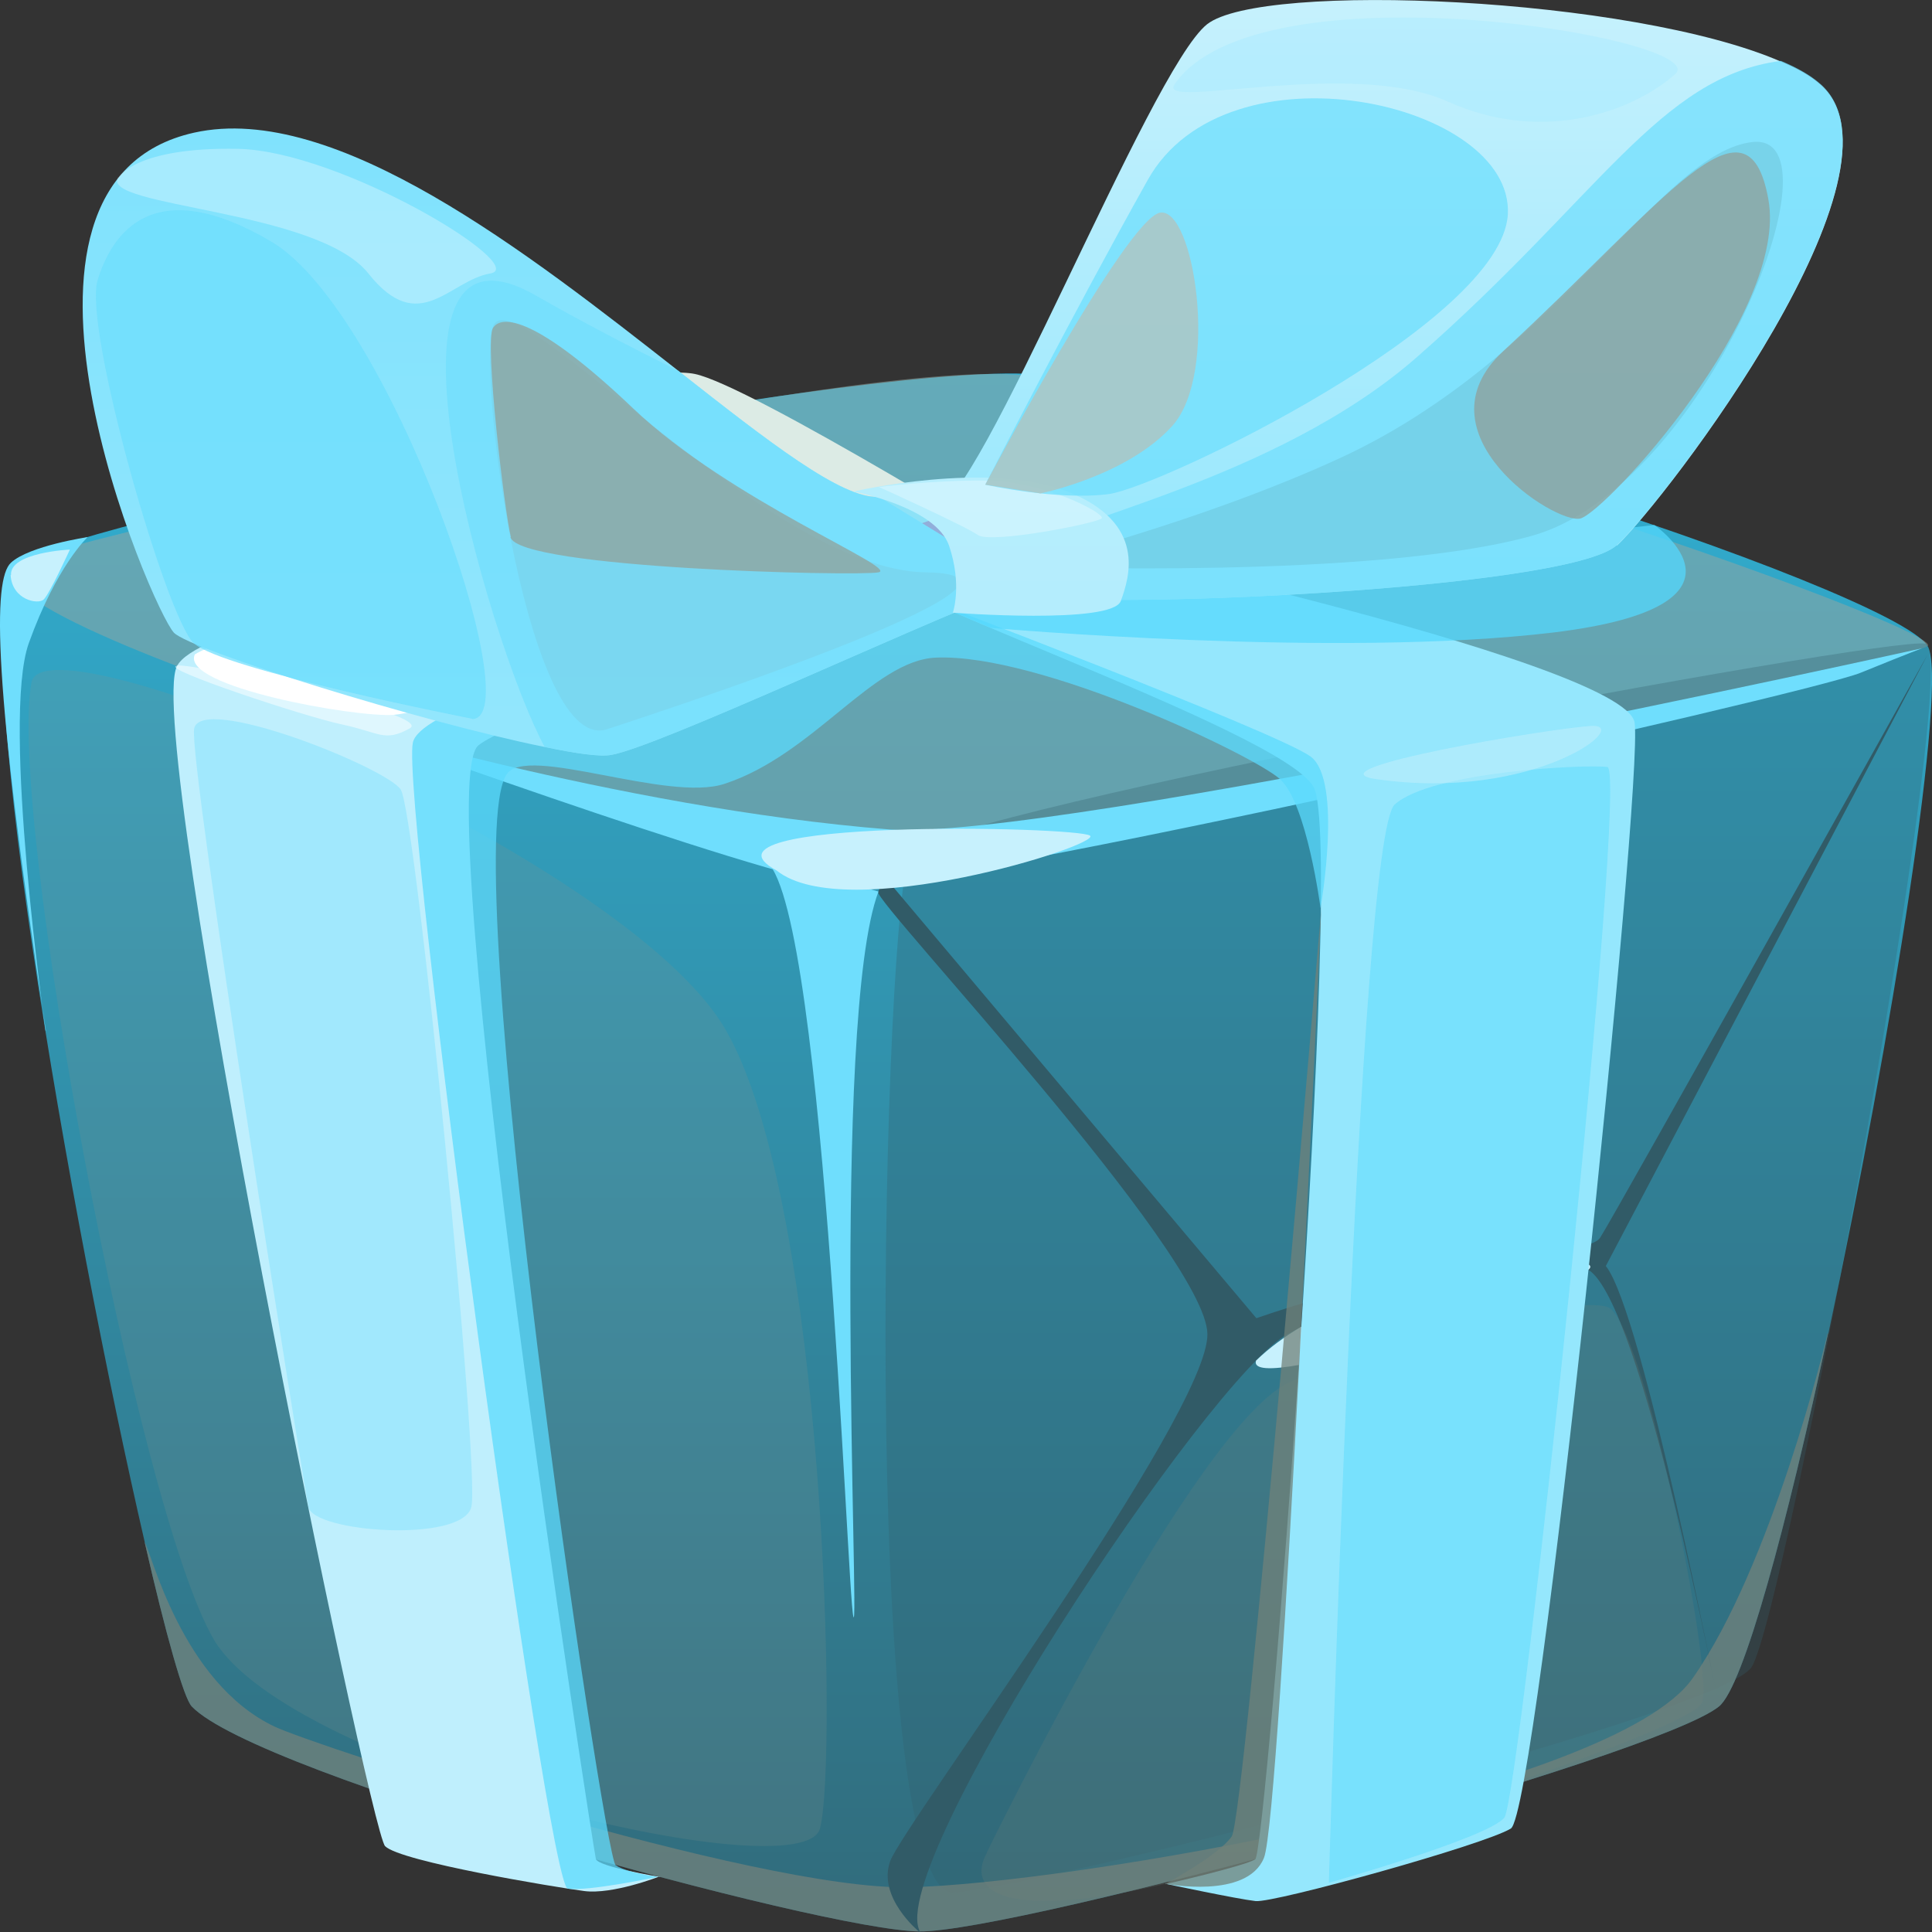 <svg width="24" height="24" viewBox="0 0 24 24" fill="none" xmlns="http://www.w3.org/2000/svg">
<rect x="0" y="0" width="24" height="24" fill="#333333" stroke="none"/>
<path d="M22.708 16.567C22.198 18.947 21.661 20.949 21.354 21.198C20.585 21.824 12.616 24.006 11.422 23.993C10.229 23.984 3.194 22.051 2.382 21.198C2.283 21.095 2.062 20.31 1.797 19.157V19.153C0.91 15.316 -0.51 7.406 0.25 6.973C1.241 6.411 9.705 4.675 12.498 4.64C15.296 4.602 23.501 7.32 23.944 8.023C24.209 8.447 23.491 12.936 22.713 16.563L22.708 16.567Z" fill="url(#paint0_linear_26_4927)"/>
<g style="mix-blend-mode:soft-light" opacity="0.5">
<path d="M0.254 6.973C-1.067 7.611 8.907 10.578 10.913 10.578C12.918 10.578 23.642 8.22 23.944 8.027C24.246 7.834 15.239 4.623 12.309 4.645C9.379 4.666 0.651 6.784 0.254 6.973Z" fill="#97A6A0"/>
</g>
<g style="mix-blend-mode:multiply" opacity="0.3">
<path d="M11.826 23.512C10.655 23.379 10.972 11.109 11.311 10.594C11.651 10.08 23.442 7.897 23.918 7.996C24.395 8.095 22.172 20.095 21.757 20.712C21.342 21.329 12.363 23.567 11.826 23.507V23.512Z" fill="#315F6C"/>
</g>
<g style="mix-blend-mode:multiply" opacity="0.74">
<path d="M22.708 16.567C22.198 18.942 21.66 20.949 21.354 21.198C20.585 21.823 12.616 24.006 11.422 23.993C10.228 23.984 3.194 22.051 2.382 21.198C2.283 21.095 2.061 20.31 1.797 19.157C1.877 19.268 2.255 20.898 3.406 21.446C3.897 21.682 9.379 23.478 11.28 23.444C13.187 23.414 20.037 22.265 21.028 20.846C22 19.461 22.68 16.674 22.703 16.563L22.708 16.567Z" fill="#72817B"/>
</g>
<g style="mix-blend-mode:multiply">
<path d="M11.427 23.993C10.993 23.183 15.003 17.116 15.994 16.572C16.985 16.023 19.07 15.376 19.731 15.774C20.392 16.173 21.354 21.202 21.354 21.202C21.354 21.202 20.406 16.293 19.948 15.727L23.944 8.134C23.944 8.134 20.042 15.127 19.877 15.376C19.712 15.624 17.999 15.551 15.607 16.375L11.064 10.981C11.064 10.981 10.955 10.947 10.908 11.08C10.866 11.213 14.985 15.573 14.999 16.572C15.013 17.571 11.224 22.668 11.059 23.118C10.894 23.569 11.418 23.997 11.418 23.997L11.427 23.993Z" fill="#315B67"/>
</g>
<path d="M15.603 16.902C15.461 17.356 19.396 16.044 19.731 15.774C20.066 15.504 16.91 15.633 15.603 16.902Z" fill="#C7F1FD"/>
<g style="mix-blend-mode:multiply" opacity="0.2">
<path d="M12.257 23.015C12.257 23.015 14.881 17.622 16.051 17.155C17.221 16.687 19.533 16.083 19.971 16.237C20.41 16.392 21.293 20.769 21.146 21.15C21 21.532 15.268 23.38 13.508 23.581C11.748 23.783 12.262 23.015 12.262 23.015H12.257Z" fill="#71807A"/>
</g>
<path d="M3.972 8.898C3.972 8.898 9.483 10.904 10.474 11.003C11.465 11.101 22.439 8.632 23.114 8.357C23.788 8.083 23.878 8.053 23.878 8.053C23.878 8.053 13.027 10.462 11.05 10.304C7.657 10.034 3.972 8.898 3.972 8.898Z" fill="#6FDEFD"/>
<path d="M9.459 10.672C10.224 10.797 10.521 19.787 10.601 20.083C10.681 20.383 10.318 12.64 10.913 11.075L9.459 10.668V10.672Z" fill="#6FDEFD"/>
<path d="M9.648 10.814C8.445 10.162 13.395 10.265 13.541 10.381C13.687 10.497 10.502 11.5 9.648 10.814Z" fill="#C7F1FD"/>
<g style="mix-blend-mode:multiply" opacity="0.2">
<path d="M0.391 8.477C0.552 7.603 7.775 10.634 9.016 12.795C10.257 14.951 10.403 21.918 10.186 22.715C9.969 23.513 3.604 21.974 2.656 20.366C1.708 18.754 0.094 10.115 0.391 8.477Z" fill="#81928A"/>
</g>
<path d="M8.19 23.311C8.19 23.311 7.61 23.538 7.256 23.491C6.902 23.444 4.977 23.127 4.784 22.934C4.59 22.741 1.778 9.116 2.198 8.276C2.618 7.436 10.45 6.411 10.917 6.535C11.384 6.66 12.262 7.11 12.262 7.11C12.262 7.11 6.577 8.756 5.944 9.258C5.312 9.755 7.374 22.994 7.402 23.093C7.431 23.191 8.2 23.316 8.2 23.316L8.19 23.311Z" fill="#BFEFFD"/>
<path d="M14.479 23.401C14.479 23.401 15.367 23.59 15.598 23.616C15.829 23.641 18.438 22.917 18.768 22.715C19.099 22.514 20.415 9.755 20.306 8.979C20.198 8.203 12.47 6.535 12.182 6.522C11.894 6.51 11.097 6.66 10.714 6.934C10.332 7.208 15.937 9.056 16.32 9.781C16.706 10.505 15.73 23.007 15.593 23.097C15.456 23.183 14.475 23.406 14.475 23.406L14.479 23.401Z" fill="#95E7FD"/>
<path d="M11.196 7.303C10.332 7.08 5.109 5.759 5.109 5.759L3.562 6.055C3.562 6.055 3.788 5.433 3.968 5.356C4.147 5.283 7.94 4.503 8.629 4.645C9.318 4.782 12.918 7.007 12.918 7.007L11.196 7.303Z" fill="url(#paint1_linear_26_4927)"/>
<path d="M20.316 6.449C20.316 6.449 20.311 6.149 20.198 5.969C20.085 5.789 16.763 4.936 16.433 4.91C16.103 4.885 10.913 6.685 10.913 6.685C10.913 6.685 11.767 7.028 12.357 7.105C12.946 7.183 19.377 6.158 19.514 6.158C19.651 6.158 20.316 6.449 20.316 6.449Z" fill="url(#paint2_linear_26_4927)"/>
<g style="mix-blend-mode:multiply" opacity="0.74">
<path d="M16.508 23.388C16.508 23.388 16.872 10.402 17.325 9.995C17.777 9.583 19.698 9.493 19.967 9.528C20.236 9.562 18.881 22.329 18.688 22.578C18.495 22.827 16.508 23.388 16.508 23.388Z" fill="#6DDEFD"/>
</g>
<g style="mix-blend-mode:multiply" opacity="0.74">
<path d="M8.19 23.311C8.19 23.311 7.308 23.5 7.053 23.461C6.798 23.423 4.982 9.969 5.128 9.228C5.274 8.486 11.342 7.38 11.342 7.38C11.342 7.38 15.881 9.099 16.282 9.399C16.683 9.699 16.404 11.281 16.404 11.281C16.404 11.281 16.235 9.978 15.9 9.678C15.565 9.378 12.913 8.117 11.63 8.169C10.847 8.199 10.106 9.378 8.997 9.738C8.289 9.969 6.544 9.245 6.294 9.618C5.652 10.582 7.501 23.071 7.648 23.17C7.794 23.268 8.181 23.316 8.181 23.316L8.19 23.311Z" fill="#5BDAFD"/>
</g>
<g style="mix-blend-mode:soft-light">
<path d="M2.42 8.13C2.236 8.529 4.416 8.915 4.892 8.88C5.369 8.846 10.573 7.491 10.7 7.303C10.828 7.114 8.577 6.814 7.888 6.831C7.199 6.848 3.043 7.736 2.42 8.13Z" fill="white"/>
</g>
<g style="mix-blend-mode:multiply" opacity="0.74">
<path d="M12.314 7.8C12.314 7.8 16.612 8.182 19.306 7.856C22 7.526 20.552 6.522 20.552 6.522L11.611 7.504L12.319 7.804L12.314 7.8Z" fill="#54D8FD"/>
</g>
<path opacity="0.5" d="M2.198 8.272C1.962 8.297 3.784 8.902 4.251 9C4.718 9.099 4.774 9.223 5.09 9.048C5.407 8.872 2.434 8.242 2.198 8.267V8.272Z" fill="white"/>
<path opacity="0.5" d="M17.093 9.678C16.239 9.553 19.207 9.056 19.759 9.018C20.311 8.979 19.061 9.965 17.093 9.678Z" fill="#C7F1FD"/>
<g style="mix-blend-mode:multiply" opacity="0.4">
<path d="M2.411 9.056C2.481 8.606 4.789 9.532 4.977 9.806C5.166 10.076 5.968 18.274 5.855 18.72C5.746 19.17 3.892 19.037 3.831 18.72C3.765 18.402 2.345 9.481 2.411 9.056Z" fill="#73DFFD"/>
</g>
<g style="mix-blend-mode:multiply" opacity="0.74">
<path d="M14.479 23.401C14.479 23.401 15.135 23.05 15.3 22.814C15.466 22.582 16.414 11.277 16.414 11.277C16.414 11.277 15.914 22.565 15.701 23.08C15.489 23.599 14.479 23.401 14.479 23.401Z" fill="#708179"/>
</g>
<path d="M12.724 7.307C12.724 7.307 12.72 7.307 12.715 7.307C12.715 7.307 12.649 7.307 12.569 7.333C12.536 7.341 12.489 7.358 12.441 7.376C11.455 7.736 8.162 9.283 7.591 9.378C7.454 9.403 7.157 9.361 6.765 9.279C5.256 8.975 2.373 8.079 2.161 7.86C1.892 7.581 -0.397 2.274 2.411 1.648C4.161 1.258 6.572 3.153 8.426 4.606C9.544 5.485 10.464 6.205 10.917 6.171C10.917 6.171 11.601 6.587 12.13 6.913C12.215 6.964 12.3 7.02 12.375 7.067C12.484 7.131 12.578 7.196 12.639 7.234C12.696 7.273 12.729 7.298 12.729 7.307H12.724Z" fill="url(#paint3_linear_26_4927)"/>
<g style="mix-blend-mode:multiply" opacity="0.5">
<path d="M7.549 9.056C6.577 9.399 5.935 4.812 6.119 4.074C6.303 3.337 9.511 7.084 11.502 7.11C13.493 7.136 7.761 8.983 7.549 9.056Z" fill="#91A29B"/>
</g>
<g style="mix-blend-mode:multiply" opacity="0.74">
<path d="M12.725 7.11L12.635 7.238L12.616 7.264L12.569 7.333L12.441 7.376C11.455 7.736 8.162 9.283 7.591 9.378C7.454 9.403 7.157 9.361 6.766 9.279C6.058 7.971 4.458 2.411 6.657 3.671C7.195 3.98 7.804 4.297 8.426 4.606C9.545 5.485 10.465 6.205 10.918 6.171C10.918 6.171 11.026 5.978 11.55 6.308C11.243 6.012 11.649 6.295 11.616 6.231C12.059 6.48 12.404 6.707 12.583 6.891C12.668 6.977 12.715 7.05 12.729 7.114L12.725 7.11Z" fill="#72DFFD"/>
</g>
<path d="M20.085 6.771C19.5 7.324 13.437 7.59 12.696 7.38C12.639 7.363 12.583 7.341 12.531 7.316C12.531 7.316 12.526 7.316 12.521 7.316C12.493 7.303 12.47 7.29 12.441 7.277C12.366 7.234 12.295 7.183 12.224 7.135C12.153 7.075 12.092 7.015 12.036 6.955C11.781 6.685 11.639 6.381 11.616 6.325C11.616 6.317 11.611 6.317 11.611 6.317C12.153 6.308 14.277 0.872 14.994 0.302C15.673 -0.234 20.269 -0.041 22.123 0.765C22.326 0.85 22.486 0.94 22.604 1.043C23.845 2.089 20.693 6.209 20.085 6.78V6.771Z" fill="url(#paint4_linear_26_4927)"/>
<g style="mix-blend-mode:multiply" opacity="0.5">
<path d="M12.706 7.037C12.706 7.037 14.852 6.518 16.655 5.686C19.349 4.443 20.646 1.879 21.774 1.764C22.944 1.643 21.179 6.055 19.033 6.655C17.075 7.204 12.706 7.037 12.706 7.037Z" fill="#5B7469"/>
</g>
<g style="mix-blend-mode:multiply" opacity="0.74">
<path d="M20.085 6.771C19.5 7.324 13.437 7.59 12.696 7.38C12.64 7.363 12.583 7.341 12.531 7.316C12.531 7.316 12.526 7.316 12.522 7.316C12.522 7.316 12.465 7.316 12.399 7.341L12.314 7.47L12.29 7.384L12.224 7.135C12.224 7.135 12.229 7.11 12.239 7.097C12.262 7.037 12.323 6.981 12.418 6.925C13.135 6.484 15.843 5.969 17.589 4.447C19.863 2.458 20.613 0.953 22.123 0.756C22.326 0.842 22.486 0.932 22.604 1.035C23.845 2.081 20.693 6.201 20.085 6.771Z" fill="#72DFFD"/>
</g>
<path d="M10.601 6.106C10.601 6.106 12.276 5.716 13.262 6.106C14.248 6.497 14.031 7.17 13.923 7.466C13.814 7.761 11.837 7.611 11.837 7.611C11.837 7.611 11.955 7.268 11.79 6.78C11.625 6.295 10.601 6.106 10.601 6.106Z" fill="url(#paint5_linear_26_4927)"/>
<path opacity="0.3" d="M10.913 6.047C10.913 6.047 11.984 6.531 12.149 6.647C12.314 6.758 13.649 6.497 13.687 6.437C13.725 6.377 12.97 5.974 12.258 5.969C11.545 5.965 10.913 6.051 10.913 6.051V6.047Z" fill="white"/>
<g style="mix-blend-mode:multiply" opacity="0.74">
<path d="M12.239 6.021C12.239 6.021 13.347 3.86 14.258 2.235C15.244 0.473 18.801 1.266 18.731 2.66C18.66 4.006 14.423 6.046 13.777 6.137C13.149 6.222 12.239 6.021 12.239 6.021Z" fill="#6DDEFD"/>
</g>
<g style="mix-blend-mode:multiply" opacity="0.74">
<path d="M5.864 8.932C6.596 8.932 4.836 3.869 3.373 3.003C1.906 2.137 1.391 2.895 1.212 3.483C1.033 4.07 2.061 7.663 2.406 7.989C2.755 8.319 5.864 8.928 5.864 8.928V8.932Z" fill="#6DDEFD"/>
</g>
<g style="mix-blend-mode:multiply" opacity="0.74">
<path d="M12.913 6.132C12.913 6.132 13.998 5.918 14.565 5.288C15.15 4.632 14.834 2.565 14.409 2.642C13.989 2.72 12.239 6.021 12.239 6.021L12.918 6.128L12.913 6.132Z" fill="#B3C2BC"/>
</g>
<path opacity="0.3" d="M1.467 2.205C1.245 2.574 3.944 2.6 4.576 3.397C5.208 4.194 5.581 3.483 6.091 3.397C6.6 3.311 4.237 1.875 2.958 1.849C1.679 1.824 1.472 2.205 1.472 2.205H1.467Z" fill="white"/>
<path opacity="0.3" d="M14.588 1.052C14.376 1.369 16.787 0.722 17.985 1.262C19.221 1.815 20.344 1.343 20.811 0.919C21.293 0.482 15.621 -0.479 14.588 1.052Z" fill="#9AE7FD"/>
<g style="mix-blend-mode:multiply" opacity="0.74">
<path d="M18.674 4.362C17.57 5.382 19.32 6.518 19.632 6.441C19.948 6.36 22.222 3.881 21.967 2.475C21.708 1.039 20.698 2.492 18.674 4.362Z" fill="#909F99"/>
</g>
<g style="mix-blend-mode:multiply" opacity="0.74">
<path d="M6.341 6.672C6.435 7.063 10.644 7.161 10.913 7.11C11.177 7.054 9.073 6.222 7.865 5.073C6.657 3.924 6.228 3.907 6.124 4.074C6.015 4.242 6.27 6.377 6.346 6.672H6.341Z" fill="#91A19A"/>
</g>
<path d="M0.566 12.803C0.566 12.803 0.014 8.949 0.358 7.989C0.703 7.028 1.089 6.672 1.089 6.672C1.089 6.672 0.363 6.78 0.136 6.99C-0.09 7.2 -0.09 8.46 0.57 12.803H0.566Z" fill="#6FDEFD"/>
<path d="M0.132 7.144C0.151 7.453 0.472 7.513 0.542 7.448C0.613 7.384 0.868 6.827 0.868 6.827C0.868 6.827 0.118 6.861 0.137 7.144H0.132Z" fill="#C7F1FD"/>
<defs>
<linearGradient id="paint0_linear_26_4927" x1="12.017" y1="23.993" x2="12.017" y2="4.64" gradientUnits="userSpaceOnUse">
<stop stop-color="#316B7B"/>
<stop offset="1" stop-color="#31B0D3"/>
</linearGradient>
<linearGradient id="paint1_linear_26_4927" x1="8.242" y1="7.303" x2="8.242" y2="4.627" gradientUnits="userSpaceOnUse">
<stop stop-color="#DCEBE5"/>
</linearGradient>
<linearGradient id="paint2_linear_26_4927" x1="15.617" y1="7.11" x2="15.617" y2="4.91" gradientUnits="userSpaceOnUse">
<stop stop-color="#E82E86"/>
<stop offset="1" stop-color="#FF003B"/>
</linearGradient>
<linearGradient id="paint3_linear_26_4927" x1="6.874" y1="9.382" x2="6.874" y2="1.592" gradientUnits="userSpaceOnUse">
<stop stop-color="#93E6FD"/>
<stop offset="1" stop-color="#80E2FD"/>
</linearGradient>
<linearGradient id="paint4_linear_26_4927" x1="17.249" y1="7.453" x2="17.249" y2="-0.007" gradientUnits="userSpaceOnUse">
<stop stop-color="#95E7FD"/>
<stop offset="1" stop-color="#C6F1FD"/>
</linearGradient>
<linearGradient id="paint5_linear_26_4927" x1="12.314" y1="7.65" x2="12.314" y2="5.931" gradientUnits="userSpaceOnUse">
<stop stop-color="#B4EDFD"/>
<stop offset="1" stop-color="#B6EEFD"/>
</linearGradient>
</defs>
</svg>
